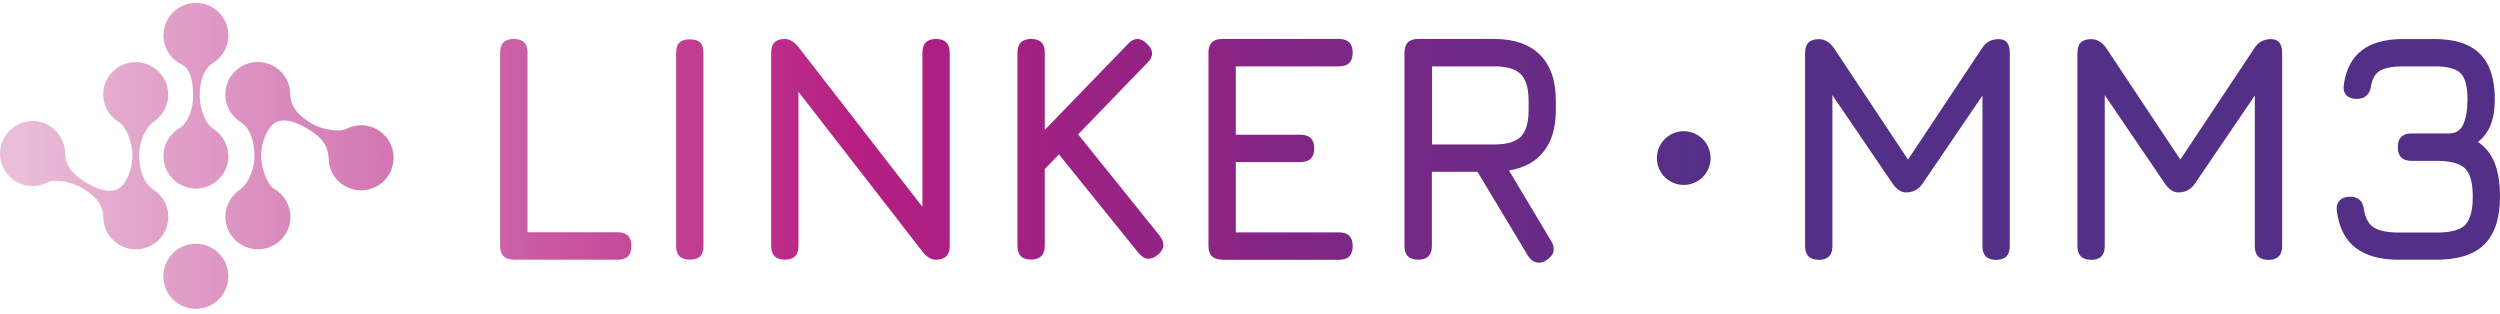 <svg xmlns="http://www.w3.org/2000/svg" width="350" height="44" viewBox="0 0 350 44" fill="none"><path d="M71.935 36.344C70.664 36.344 70.016 35.709 70.016 34.425V7.373C70.016 6.102 70.651 5.454 71.935 5.454C73.219 5.454 73.854 6.09 73.854 7.373V32.519H86.472C87.743 32.519 88.392 33.154 88.392 34.438C88.392 35.722 87.756 36.357 86.472 36.357H71.935V36.344ZM96.575 36.344C95.926 36.344 95.433 36.189 95.122 35.878C94.811 35.566 94.655 35.087 94.655 34.425V7.412C94.655 6.738 94.811 6.258 95.122 5.96C95.433 5.662 95.913 5.506 96.575 5.506C97.236 5.506 97.729 5.662 98.027 5.96C98.325 6.258 98.481 6.751 98.481 7.412V34.425C98.481 35.074 98.325 35.566 98.027 35.878C97.729 36.189 97.236 36.344 96.575 36.344ZM109.88 36.344C108.609 36.344 107.961 35.709 107.961 34.425V7.373C107.961 6.102 108.596 5.454 109.88 5.454C110.528 5.454 111.164 5.83 111.786 6.595L130.097 30.198H129.138V7.373C129.138 6.102 129.773 5.454 131.044 5.454C132.315 5.454 132.963 6.09 132.963 7.373V34.438C132.963 35.709 132.328 36.357 131.044 36.357C130.357 36.357 129.721 35.981 129.138 35.216L110.827 11.614H111.786V34.438C111.786 35.709 111.151 36.357 109.88 36.357V36.344ZM144.363 36.344C143.092 36.344 142.443 35.709 142.443 34.425V7.373C142.443 6.102 143.079 5.454 144.363 5.454C145.646 5.454 146.269 6.09 146.269 7.373V18.189L157.888 6.18C158.77 5.234 159.665 5.221 160.573 6.128C161.52 7.01 161.533 7.905 160.612 8.813L150.937 18.811L162.35 32.999C163.128 34.01 163.037 34.918 162.077 35.683C161.092 36.487 160.197 36.396 159.393 35.411L148.253 21.613L146.269 23.662V34.412C146.269 35.683 145.633 36.331 144.363 36.331V36.344ZM171.103 36.344C169.832 36.344 169.184 35.709 169.184 34.425V7.373C169.184 6.102 169.819 5.454 171.103 5.454H187.456C188.727 5.454 189.375 6.09 189.375 7.373C189.375 8.657 188.74 9.293 187.456 9.293H173.009V18.863H182.074C183.345 18.863 183.994 19.499 183.994 20.77C183.994 22.041 183.358 22.689 182.074 22.689H173.009V32.532H187.456C188.727 32.532 189.375 33.167 189.375 34.451C189.375 35.735 188.74 36.37 187.456 36.37H171.103V36.344ZM216.518 36.435C216.012 36.759 215.532 36.85 215.078 36.733C214.625 36.617 214.235 36.306 213.911 35.8L206.844 24.05H200.463V34.438C200.463 35.709 199.828 36.357 198.544 36.357C197.26 36.357 196.625 35.722 196.625 34.438V7.373C196.625 6.102 197.26 5.454 198.544 5.454H209.204C211.979 5.454 214.106 6.193 215.597 7.672C217.076 9.15 217.815 11.277 217.815 14.065V15.427C217.815 17.839 217.257 19.771 216.129 21.198C215.001 22.637 213.38 23.519 211.253 23.869L217.218 33.829C217.802 34.892 217.555 35.761 216.492 36.422L216.518 36.435ZM200.489 20.225H209.23C210.955 20.225 212.187 19.862 212.913 19.136C213.639 18.409 214.002 17.177 214.002 15.44V14.078C214.002 12.366 213.639 11.134 212.913 10.395C212.187 9.656 210.955 9.293 209.23 9.293H200.489V20.225ZM235.724 25.892C237.799 25.892 239.485 24.206 239.485 22.131C239.485 20.056 237.799 18.37 235.724 18.37C233.649 18.37 231.963 20.056 231.963 22.131C231.963 24.206 233.649 25.892 235.724 25.892ZM36.104 34.892C33.588 34.892 31.552 32.856 31.552 30.34C31.552 28.732 32.382 27.331 33.64 26.515C33.601 26.54 33.678 26.476 33.64 26.515C34.794 25.672 35.65 23.61 35.624 21.846C35.611 20.082 35.183 18.085 33.691 17.087C32.408 16.283 31.539 14.869 31.539 13.235C31.539 10.719 33.575 8.683 36.091 8.683C38.606 8.683 40.642 10.719 40.642 13.235C40.642 13.196 40.642 13.274 40.642 13.235C40.642 15.128 42.121 16.386 43.612 17.281C45.117 18.176 47.542 18.565 48.566 18.007C49.163 17.709 49.837 17.541 50.55 17.541C53.066 17.541 55.102 19.576 55.102 22.092C55.102 24.608 53.066 26.644 50.55 26.644C48.034 26.644 46.05 24.647 46.011 22.17C46.011 22.118 46.011 22.235 46.011 22.17C45.908 19.953 44.481 18.863 42.964 17.968C41.641 17.177 39.89 16.464 38.619 17.125C37.349 17.787 36.532 20.108 36.557 21.872C36.571 23.558 37.452 25.905 38.386 26.437C39.748 27.228 40.668 28.68 40.668 30.353C40.668 32.869 38.632 34.905 36.117 34.905L36.104 34.892ZM14.447 13.235C14.447 14.921 15.367 16.373 16.729 17.151C17.65 17.683 18.532 20.03 18.558 21.716C18.57 23.48 17.767 25.814 16.496 26.463C15.225 27.111 13.461 26.398 12.151 25.62C10.634 24.712 9.207 23.636 9.104 21.418C9.104 21.353 9.104 21.47 9.104 21.418C9.065 18.941 7.042 16.944 4.565 16.944C2.088 16.944 0 18.98 0 21.496C0 24.012 2.036 26.048 4.552 26.048C5.265 26.048 5.926 25.866 6.536 25.581C7.56 25.023 9.986 25.412 11.49 26.307C12.981 27.189 14.46 28.447 14.46 30.353C14.46 30.314 14.46 30.392 14.46 30.353C14.46 32.869 16.496 34.905 19.012 34.905C21.527 34.905 23.563 32.869 23.563 30.353C23.563 28.719 22.694 27.306 21.411 26.502C19.932 25.49 19.504 23.493 19.478 21.742C19.465 19.979 20.308 17.917 21.462 17.074C21.424 17.113 21.501 17.048 21.462 17.074C22.72 16.27 23.55 14.856 23.55 13.248C23.55 10.732 21.514 8.696 18.998 8.696C16.483 8.696 14.447 10.732 14.447 13.248V13.235ZM22.863 38.679C22.863 41.195 24.899 43.231 27.415 43.231C29.931 43.231 31.967 41.195 31.967 38.679C31.967 36.163 29.931 34.127 27.415 34.127C24.899 34.127 22.863 36.163 22.863 38.679ZM31.967 21.872C31.967 20.277 31.137 18.876 29.892 18.059C28.66 17.307 27.973 15.115 27.959 13.365C27.947 11.614 28.413 9.682 29.814 8.826C31.111 8.022 31.98 6.595 31.98 4.961C31.98 2.445 29.944 0.409 27.428 0.409C24.912 0.409 22.876 2.445 22.876 4.961C22.876 6.764 23.939 8.32 25.47 9.046C26.792 9.682 27.026 11.783 27.039 13.352C27.052 15.115 26.377 17.177 25.133 17.942C23.784 18.734 22.876 20.173 22.876 21.846C22.876 24.362 24.912 26.398 27.428 26.398C29.944 26.398 31.98 24.362 31.98 21.846L31.967 21.872Z" fill="url(#paint0_linear_1355_242)"></path><path d="M254.631 36.37C253.361 36.37 252.712 35.735 252.712 34.451V7.399C252.712 6.128 253.348 5.48 254.631 5.48C255.461 5.48 256.162 5.895 256.732 6.712L267.483 22.883L266.666 23.026L277.507 6.712C278.026 5.895 278.804 5.48 279.829 5.48C280.853 5.48 281.372 6.115 281.372 7.399V34.464C281.372 35.735 280.737 36.383 279.453 36.383C278.169 36.383 277.546 35.748 277.546 34.464V11.225L278.726 11.64L269.156 25.71C268.598 26.527 267.82 26.942 266.835 26.942C266.147 26.942 265.525 26.527 264.967 25.71L255.397 11.64L256.538 11.964V34.464C256.538 35.735 255.902 36.383 254.631 36.383V36.37Z" fill="#542F87"></path><path d="M292.758 36.37C291.487 36.37 290.839 35.735 290.839 34.451V7.399C290.839 6.128 291.474 5.48 292.758 5.48C293.588 5.48 294.288 5.895 294.859 6.712L305.61 22.883L304.793 23.026L315.634 6.712C316.153 5.895 316.931 5.48 317.955 5.48C318.98 5.48 319.499 6.115 319.499 7.399V34.464C319.499 35.735 318.863 36.383 317.579 36.383C316.296 36.383 315.673 35.748 315.673 34.464V11.225L316.853 11.64L307.283 25.71C306.725 26.527 305.947 26.942 304.961 26.942C304.274 26.942 303.651 26.527 303.094 25.71L293.523 11.64L294.664 11.964V34.464C294.664 35.735 294.029 36.383 292.758 36.383V36.37Z" fill="#542F87"></path><path d="M335.942 36.37C333.284 36.37 331.235 35.812 329.783 34.697C328.33 33.582 327.461 31.857 327.15 29.536C327.085 28.9 327.228 28.408 327.565 28.058C327.902 27.707 328.382 27.539 329.017 27.539C330.185 27.539 330.846 28.174 330.976 29.458C331.183 30.638 331.663 31.455 332.415 31.896C333.154 32.337 334.334 32.557 335.942 32.557H341.13C343.088 32.557 344.424 32.207 345.124 31.494C345.824 30.781 346.187 29.471 346.187 27.539C346.187 25.607 345.837 24.31 345.124 23.596C344.424 22.883 343.088 22.52 341.13 22.52H337.615C336.344 22.52 335.696 21.885 335.696 20.601C335.696 19.317 336.332 18.681 337.615 18.681H342.855C343.814 18.681 344.489 18.253 344.865 17.398C345.254 16.542 345.448 15.374 345.448 13.896C345.448 12.094 345.124 10.875 344.476 10.239C343.827 9.604 342.621 9.292 340.844 9.292H336.422C334.996 9.292 333.945 9.487 333.258 9.863C332.571 10.239 332.143 10.952 331.961 11.977C331.78 13.222 331.105 13.844 329.951 13.844C329.316 13.844 328.823 13.676 328.499 13.338C328.162 13.001 328.045 12.496 328.136 11.847C328.434 9.707 329.277 8.112 330.651 7.049C332.026 5.998 333.945 5.467 336.422 5.467H340.844C343.697 5.467 345.811 6.154 347.199 7.542C348.587 8.929 349.274 11.043 349.274 13.896C349.274 16.749 348.483 18.694 346.901 19.862C347.951 20.549 348.729 21.521 349.235 22.779C349.741 24.037 350 25.619 350 27.513C350 30.521 349.274 32.739 347.834 34.191C346.395 35.644 344.151 36.357 341.117 36.357H335.93L335.942 36.37Z" fill="#542F87"></path><defs><linearGradient id="paint0_linear_1355_242" x1="0" y1="21.82" x2="239.485" y2="21.82" gradientUnits="userSpaceOnUse"><stop offset="0.01" stop-color="#EABDD8"></stop><stop offset="0.5" stop-color="#B61E82"></stop><stop offset="0.78" stop-color="#7D2784"></stop><stop offset="1" stop-color="#542F87"></stop></linearGradient></defs></svg>